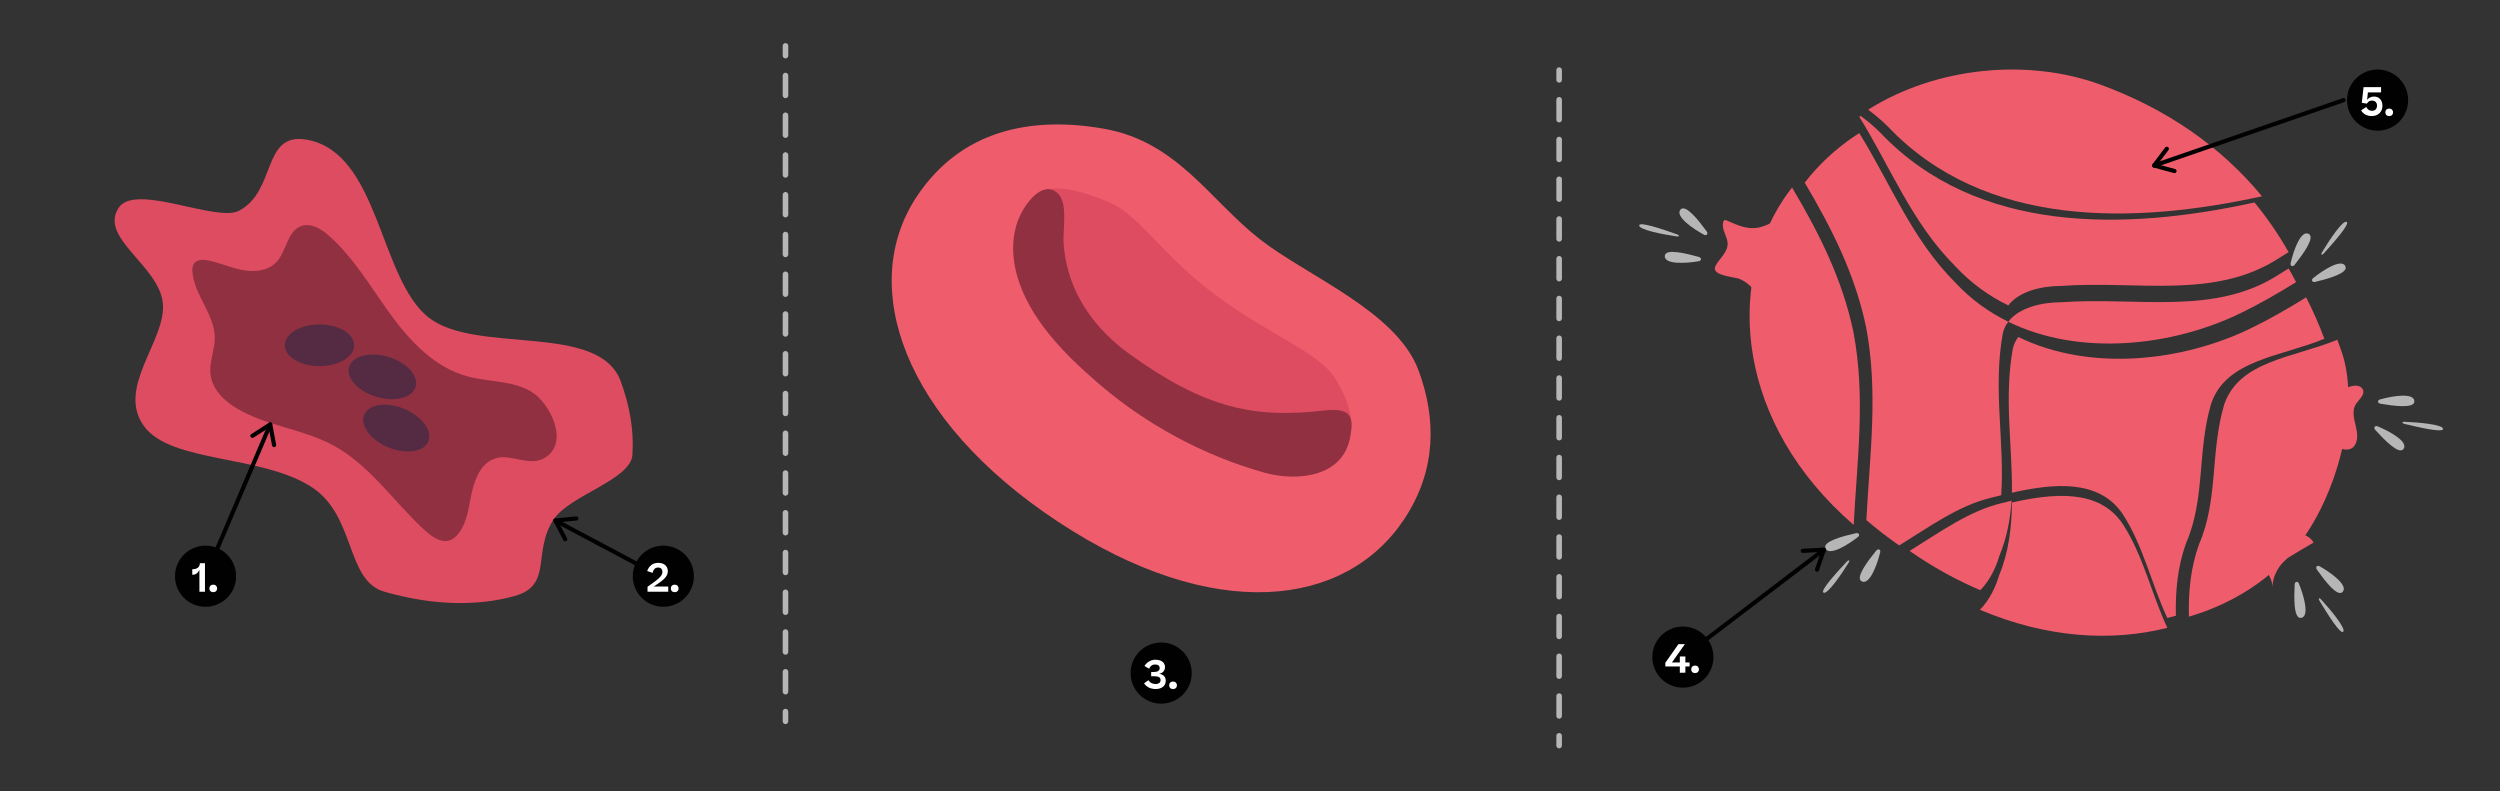 <?xml version="1.0" encoding="UTF-8"?><svg id="Layer_1" xmlns="http://www.w3.org/2000/svg" xmlns:xlink="http://www.w3.org/1999/xlink" viewBox="0 0 895.935 283.63"><rect x="0" y="0" width="895.935" height="283.63" fill="#333333" stroke="none"/><defs><style>.cls-1{fill:#fff;}.cls-2{fill:#dd4c60;}.cls-3{clip-path:url(#clippath-2);}.cls-4{clip-path:url(#clippath-6);}.cls-5{fill:#542b42;}.cls-6{clip-path:url(#clippath-7);}.cls-7{clip-path:url(#clippath-1);}.cls-8{clip-path:url(#clippath-4);}.cls-9{fill:#913041;}.cls-10{fill:#b6b6b6;}.cls-11{clip-path:url(#clippath-9);}.cls-12{clip-path:url(#clippath);}.cls-13{fill:#ef5d6c;}.cls-14{fill:none;}.cls-15{clip-path:url(#clippath-3);}.cls-16{clip-path:url(#clippath-8);}.cls-17{clip-path:url(#clippath-5);}.cls-18{fill:#010101;}</style><clipPath id="clippath"><rect class="cls-14" x="841.108" y="24.926" width="21.908" height="21.908"/></clipPath><clipPath id="clippath-1"><rect class="cls-14" x="841.108" y="24.926" width="21.908" height="21.908"/></clipPath><clipPath id="clippath-2"><rect class="cls-14" x="62.709" y="195.546" width="21.908" height="21.908"/></clipPath><clipPath id="clippath-3"><rect class="cls-14" x="62.709" y="195.546" width="21.908" height="21.908"/></clipPath><clipPath id="clippath-4"><rect class="cls-14" x="226.769" y="195.546" width="21.908" height="21.908"/></clipPath><clipPath id="clippath-5"><rect class="cls-14" x="226.769" y="195.546" width="21.908" height="21.908"/></clipPath><clipPath id="clippath-6"><rect class="cls-14" x="405.176" y="230.264" width="21.908" height="21.908"/></clipPath><clipPath id="clippath-7"><rect class="cls-14" x="405.176" y="230.264" width="21.908" height="21.908"/></clipPath><clipPath id="clippath-8"><rect class="cls-14" x="592.147" y="224.539" width="21.908" height="21.908"/></clipPath><clipPath id="clippath-9"><rect class="cls-14" x="592.147" y="224.538" width="21.908" height="21.908"/></clipPath></defs><g id="Number_Point_Science"><g class="cls-12"><g class="cls-7"><path class="cls-18" d="M863.016,35.88c0,6.05-4.904,10.954-10.954,10.954-6.049,0-10.954-4.904-10.954-10.954s4.905-10.954,10.954-10.954c6.05,0,10.954,4.904,10.954,10.954"/></g><g><path class="cls-1" d="M849.98,41.592c-1.85,0-3.18-.84-3.811-2.072l1.863-1.191c.379,.841,1.037,1.387,2.031,1.387,1.135,0,1.793-.742,1.793-1.862,0-1.233-.812-1.808-1.821-1.808-.49,0-.882,.126-1.177,.379-.279,.237-.49,.476-.645,.714l-1.807-.294,.631-5.617h6.275v1.877h-4.721l-.28,2.689c.56-.742,1.387-1.19,2.466-1.19,1.736,0,3.025,1.162,3.025,3.348,0,2.199-1.611,3.642-3.824,3.642Z"/><path class="cls-1" d="M854.835,40.262c0-.799,.561-1.359,1.387-1.359s1.387,.561,1.387,1.359c0,.798-.561,1.345-1.387,1.345s-1.387-.547-1.387-1.345Z"/></g></g></g><g><g><path class="cls-13" d="M503.327,185.918c-21.056,31.922-68.498,37.767-124.155,1.056-55.656-36.71-71.772-84.477-50.716-116.399,15.958-24.195,41.488-29.055,67.484-24.379,25.997,4.676,37.688,25.546,55.516,39.498,16.964,13.276,49.024,25.859,56.878,46.958,6.425,17.26,6.536,35.765-5.007,53.266Z"/><path class="cls-2" d="M370.501,70.631s4.111-8.308,27.787,2.253c10.268,4.58,18.791,19.197,37.679,33.091,20.169,14.836,36.718,20.305,42.553,29.684,12.053,19.374,1.534,27.743,1.534,27.743l-57.139-20.023-41.221-30.316-11.193-42.432Z"/><path class="cls-9" d="M364.188,80.864c-1.735,5.941-1.322,12.442,.415,18.327,4.481,15.186,16.686,27.487,28.323,37.606,17.381,15.112,38.1,26.405,60.291,32.614,11.442,3.201,28.215,1.737,30.679-12.938,.966-5.754,1.536-10.623-9.236-9.375-24.734,2.865-42.476-.428-70.028-20.334-8.516-6.152-15.719-14.291-19.814-24.054-2.045-4.875-3.262-10.065-3.641-15.336-.363-5.037,1.698-14.787-2.204-18.177-5.618-4.882-11.868,4.261-13.863,9.054-.357,.856-.663,1.729-.921,2.614Z"/></g><g><path class="cls-13" d="M810.634,70.341c-14.788-17.939-34.387-31.433-57.982-40.051-25.726-9.396-58.556-6.485-83.164,9.02,2.442,1.822,4.797,3.762,6.974,5.938,34.775,36.707,88.212,35.156,134.173,25.093Z"/><path class="cls-13" d="M816.776,98.32c-23,15-51,8-78,10-7.298,0-15.252,1.974-19.066,6.986,25.647,12.557,58.684,8.812,83.066-2.986,6.896-3.321,13.532-7.165,20.073-11.212-.855-1.663-1.75-3.293-2.667-4.903-1.14,.69-2.277,1.39-3.406,2.116Z"/><path class="cls-13" d="M738.776,102.47c27-2,55,5,78-10,1.128-.725,2.266-1.426,3.406-2.116-3.611-6.34-7.69-12.28-12.233-17.792-45.96,10.063-99.397,11.615-134.172-25.093-2.177-2.177-4.531-4.116-6.974-5.938-.162,.102-.321,.209-.482,.312,11.485,18.59,18.824,37.993,34.457,53.626,5.551,5.978,11.972,10.577,18.934,13.986,3.814-5.012,11.768-6.986,19.066-6.986Z"/><path class="cls-13" d="M664.236,119.062c-3.951-18.966-12.28-35.434-22.013-51.872-1.093,1.414-2.155,2.857-3.148,4.364-20.429,30.973-16.755,80.273,25.247,116.573,1.149-22.898,4.358-45.579-.085-69.065Z"/><path class="cls-13" d="M826.457,106.566c-6.542,4.048-13.177,7.892-20.073,11.212-24.382,11.798-57.419,15.543-83.066,2.986-.89,1.169-1.556,2.501-1.934,4.014-3.248,17.54-.169,35.08-.353,51.797,14.625-3.287,31.2-5.073,39.745,7.744,7.404,11.443,10.282,25.149,15.944,37.158,1.031-.262,2.056-.536,3.067-.832-.223-8.836,.618-17.53,3.596-25.868,7-16,4-33,9-50,5.294-15.882,24.884-16.897,40.608-23.368-1.92-5.156-4.098-10.108-6.535-14.844Z"/><path class="cls-13" d="M721.032,180.094c-.099,9.016-1.144,17.794-4.647,26.203-1.072,3.751-3.294,8.649-6.816,12.235,24.047,10.2,47.391,11.479,67.153,6.464-5.662-12.009-8.54-25.715-15.944-37.158-8.545-12.817-25.119-11.03-39.745-7.744Z"/><path class="cls-13" d="M717.776,119.32c.378-1.513,1.044-2.846,1.934-4.014-6.962-3.408-13.383-8.008-18.934-13.986-15.633-15.633-22.971-35.036-34.457-53.626-.521,.332-1.044,.664-1.557,1.008-6.809,4.571-12.912,10.163-18,16.746,9.733,16.438,18.062,32.906,22.013,51.872,4.443,23.487,1.234,46.167,.085,69.065,3.626,3.134,7.551,6.165,11.756,9.085,10.948-6.74,21.327-14.367,33.158-17.151,1.108-.277,2.242-.559,3.393-.838,1.324-18.601-3.056-38.381,.607-58.162Z"/><path class="cls-13" d="M684.346,197.423c.971,.674,1.941,1.348,2.944,2.01,7.476,4.931,14.97,8.924,22.397,12.075,3.522-3.586,5.745-8.484,6.816-12.235,2.674-6.417,3.91-13.05,4.393-19.838-1.151,.28-2.285,.561-3.393,.838-11.832,2.784-22.21,10.41-33.158,17.151Z"/><path class="cls-13" d="M839.297,126.385c-.522-1.563-1.074-3.102-1.643-4.629-15.724,6.47-35.314,7.486-40.608,23.368-5,17-2,34-9,50-2.978,8.338-3.819,17.032-3.596,25.868,18.185-5.316,33.083-16.05,42.305-30.033,12.39-18.785,18.527-46.649,12.541-64.575Z"/><path class="cls-13" d="M644.966,77.764c-1.123-.564-2.448-.578-3.687-.371-3.922,.654-7.121,3.342-10.982,4.149-4.117,.86-7.78-.927-11.471-2.519-.286-.123-.627-.244-.894-.083-.18,.109-.271,.318-.332,.52-.812,2.672,1.345,4.937,1.525,7.572,.236,3.443-3.039,5.59-4.384,8.391-1.581,3.293,6.578,3.832,8.226,4.381,5.252,1.75,7.543,7.707,12.213,10.434,1.465,.856,3.504,1.367,4.728,.192,.517-.497,.771-1.204,.965-1.895,1.639-5.826-1.867-13.139,.518-18.557,1.271-2.886,8.756-9.609,3.574-12.213Z"/><path class="cls-13" d="M845.574,138.464c-1.61-.649-3.595,.085-5.221,.71-3.441,1.323-7.234,2.2-11.138,2.594-2.501,.252-7.442-.452-9.328,.846-.576,.397-.7,1.034-.064,2.053,.932,1.496,1.391,3.13,1.334,4.756-.047,1.349-.379,2.855,.836,3.917,.481,.42,1.153,.713,1.811,.998,4.47,1.932,8.938,3.864,13.408,5.796,1.551,.671,3.503,1.357,5.107,.753,.85-.32,1.368-.939,1.709-1.562,1.59-2.901,.22-6.022-.313-8.967-.282-1.556-.47-3.167,.145-4.697,.625-1.556,2.279-2.775,2.926-4.314,.435-1.035,.141-2.337-1.212-2.883Z"/><path class="cls-13" d="M820.062,186.691c-.964-3.967-1.338-8.093-2.778-11.913-.556-1.475-1.376-3.001-2.819-3.638-5.379-2.373-10.235,13.864-13.812,16.272-1.986,1.337-12.056,3.747-9.841,7.861,1.889,3.507,12.411,3.214,15.907,4.983,4.018,2.032,7.447,5.817,7.785,10.306-.304-4.058,2.606-8.923,5.965-10.97,1.684-1.026,6.941-4.221,8.65-5.134-1.86-3.667-7.986-3.357-9.058-7.766Z"/><path class="cls-10" d="M852.923,143.146c-.997,.28-.903,1.355,.136,1.53,4.65,.782,12.331,1.875,12.19-.912-.158-3.129-7.783-1.896-12.327-.618Z"/><path class="cls-10" d="M852.064,152.781c-.958-.395-1.547,.508-.837,1.288,3.174,3.487,8.539,9.09,10.15,6.811,1.809-2.559-4.95-6.298-9.313-8.099Z"/><path class="cls-10" d="M861.812,151.939c-1.148-.277-1.167-.825-.029-.78,5.187,.205,13.817,.998,13.74,2.571-.069,1.401-8.573-.55-13.711-1.791Z"/><path class="cls-10" d="M831.294,202.933c-.901-.51-1.598,.315-.989,1.176,2.723,3.85,7.362,10.068,9.24,8.003,2.108-2.318-4.142-6.856-8.251-9.178Z"/><path class="cls-10" d="M822.35,209.43c-.236,4.71-.427,12.465,2.325,12.001,3.09-.521,.977-7.951-.821-12.315-.395-.958-1.451-.739-1.504,.314Z"/><path class="cls-10" d="M831.323,215.436c2.743,4.519,7.354,11.926,8.396,10.987,1.17-1.054-4.352-7.734-7.863-11.557-.771-.839-1.146-.44-.533,.57Z"/><path class="cls-10" d="M608.836,92.082c1.015,.282,.997,1.361-.024,1.536-4.652,.797-12.365,1.228-12.195-1.9,.151-2.787,7.676-.899,12.219,.364Z"/><path class="cls-10" d="M611.639,82.931c.624,.849-.057,1.686-.967,1.193-4.151-2.247-10.483-6.671-8.417-9.026,1.84-2.099,6.592,4.034,9.385,7.833Z"/><path class="cls-10" d="M600.89,83.946c1.113,.396,1.074,.942-.053,.779-5.137-.745-13.638-2.434-13.397-3.99,.215-1.386,8.469,1.441,13.45,3.211Z"/><path class="cls-10" d="M822.313,94.936c-.65,.829-1.64,.398-1.409-.612,1.05-4.602,3.613-11.889,6.436-10.531,2.515,1.21-2.117,7.433-5.027,11.143Z"/><path class="cls-10" d="M829.686,101.037c-1.024,.25-1.535-.7-.731-1.351,3.668-2.971,10.184-7.119,11.566-4.307,1.231,2.505-6.255,4.538-10.836,5.659Z"/><path class="cls-10" d="M832.876,90.721c-.793,.876-1.282,.63-.699-.348,2.66-4.458,7.483-11.659,8.827-10.839,1.198,.731-4.582,7.266-8.128,11.186Z"/><path class="cls-10" d="M672.416,197.299c.664-.818,1.646-.371,1.399,.635-1.127,4.584-3.811,11.827-6.611,10.422-2.495-1.251,2.24-7.396,5.212-11.057Z"/><path class="cls-10" d="M665.146,191.075c1.028-.233,1.524,.725,.708,1.363-3.717,2.909-10.301,6.948-11.637,4.114-1.189-2.525,6.33-4.433,10.929-5.477Z"/><path class="cls-10" d="M661.784,201.336c.807-.863,1.293-.609,.693,.359-2.734,4.413-7.676,11.532-9.007,10.69-1.185-.75,4.702-7.189,8.314-11.049Z"/></g><g><path class="cls-2" d="M198.38,186.204c-7.749,11.749-.052,23.557-14.044,27.419-13.346,3.684-29.12,3.407-46.535-1.544-13.935-3.962-10.275-27.075-25.909-37.387-17.93-11.826-50.402-8.641-60.204-21.862-10.312-13.91,8.15-30.939,6.654-44.351-1.496-13.412-22.949-23.208-15.813-34.027,5.94-9.006,34.9,5.268,43.023,1.114,13.699-7.005,8.141-28.429,24.461-25.493,25.997,4.676,25.838,49.81,43.666,63.762,16.964,13.276,60.874,1.595,68.728,22.694,3.205,8.611,4.839,17.531,4.239,26.482-.603,8.991-22.482,14.422-28.267,23.192Z"/><path class="cls-9" d="M96.55,95.8c.923-.474,1.769-1.087,2.498-1.861,3.679-3.901,3.854-11.131,8.905-12.93,3.483-1.241,7.188,1.044,9.958,3.493,8.966,7.928,15.022,18.535,22.068,28.21,7.046,9.675,15.851,18.957,27.392,22.128,7.726,2.123,16.395,1.424,23.212,5.635,6.559,4.051,13.739,18.355,4.534,23.664-5.509,3.176-11.63-1.513-17.318,.051-5.937,1.632-8.154,8.754-9.235,14.816-.792,4.441-1.746,9.723-5.03,13.086-4.235,4.337-9.223-.024-12.717-3.369-10.445-10.001-18.952-22.516-31.723-29.301-10.668-5.668-23.361-6.762-33.819-12.808-4.735-2.737-9.18-6.958-9.828-12.389-.525-4.397,1.536-8.721,1.521-13.15-.027-8.364-7.284-15.231-8.004-23.564-.092-1.064-.05-2.215,.575-3.081,1.076-1.492,3.291-1.457,5.094-1.088,4.208,.861,8.177,2.693,12.402,3.466,3.18,.581,6.709,.433,9.516-1.008Z"/><ellipse class="cls-5" cx="114.484" cy="123.738" rx="12.443" ry="7.466"/><ellipse class="cls-5" cx="137.036" cy="135.065" rx="7.466" ry="12.443" transform="translate(-31.9 227.163) rotate(-73.183)"/><ellipse class="cls-5" cx="142.013" cy="153.419" rx="7.466" ry="12.443" transform="translate(-54.168 225.653) rotate(-67.425)"/></g><g><path class="cls-18" d="M73.662,207.25c-.099,0-.198-.02-.294-.06-.381-.163-.559-.604-.396-.984l23.169-54.391c.163-.382,.605-.555,.984-.396,.381,.163,.559,.604,.396,.984l-23.169,54.391c-.122,.285-.399,.456-.69,.456Z"/><path class="cls-18" d="M98.917,159.798c-.095,.222-.296,.395-.551,.443-.407,.077-.799-.191-.876-.598l-1.19-6.302-5.432,3.486c-.349,.224-.813,.122-1.036-.227-.223-.351-.118-.816,.226-1.036l6.369-4.087c.21-.135,.473-.157,.702-.058,.229,.099,.394,.305,.44,.549l1.396,7.395c.028,.152,.009,.302-.047,.434Z"/></g><g><path class="cls-18" d="M771.988,60.066c-.312,0-.602-.194-.709-.505-.135-.392,.072-.819,.464-.954l67.891-23.437c.396-.137,.819,.073,.954,.464,.135,.392-.072,.819-.464,.954l-67.891,23.437c-.081,.028-.164,.041-.245,.041Z"/><path class="cls-18" d="M776.293,52.612c.229-.079,.491-.046,.699,.111,.33,.25,.395,.721,.144,1.051l-3.877,5.109,6.229,1.691c.4,.109,.635,.521,.527,.921-.111,.401-.526,.635-.92,.527l-7.303-1.983c-.241-.066-.434-.246-.514-.482-.08-.237-.038-.497,.112-.695l4.549-5.995c.094-.123,.218-.209,.353-.256Z"/></g><g><path class="cls-18" d="M603.102,236.242c-.227,0-.45-.102-.598-.296-.251-.329-.188-.8,.143-1.051l50.521-38.485c.33-.251,.8-.188,1.051,.143,.251,.329,.188,.8-.143,1.051l-50.521,38.485c-.136,.104-.295,.153-.453,.153Z"/><path class="cls-18" d="M651.633,204.722c-.192,.146-.452,.197-.698,.113-.392-.134-.601-.561-.466-.952l2.081-6.067-6.446,.345c-.414,.022-.767-.296-.789-.709-.02-.416,.301-.768,.708-.789l7.557-.405c.25-.013,.489,.098,.639,.297,.15,.199,.192,.46,.112,.695l-2.442,7.118c-.051,.146-.141,.267-.255,.354Z"/></g><g><path class="cls-18" d="M237.722,207.892c-.118,0-.239-.028-.352-.088l-38.682-20.586c-.365-.194-.504-.648-.31-1.015,.195-.363,.647-.504,1.015-.31l38.682,20.586c.365,.194,.504,.648,.31,1.015-.135,.253-.395,.397-.663,.397Z"/><path class="cls-18" d="M206.882,185.141c.213,.114,.368,.328,.394,.587,.041,.412-.259,.78-.671,.821l-6.382,.642,3.005,5.713c.193,.367,.051,.82-.315,1.013-.369,.192-.823,.047-1.013-.314l-3.523-6.698c-.116-.221-.115-.485,.003-.704,.118-.22,.337-.366,.585-.391l7.488-.753c.154-.015,.302,.017,.428,.084Z"/></g><g id="Number_Point_Science-2"><g class="cls-3"><g class="cls-15"><path class="cls-18" d="M84.617,206.5c0,6.05-4.904,10.954-10.954,10.954-6.049,0-10.954-4.904-10.954-10.954s4.905-10.954,10.954-10.954c6.05,0,10.954,4.904,10.954,10.954"/></g><g><path class="cls-1" d="M73.455,201.846v10.226h-1.989v-7.858c-.434,1.051-1.288,1.765-2.409,1.765h-.153v-1.988h.069c1.751,0,2.634-.799,2.647-2.144h1.835Z"/><path class="cls-1" d="M75.035,210.881c0-.799,.56-1.359,1.387-1.359,.826,0,1.387,.561,1.387,1.359,0,.798-.561,1.345-1.387,1.345-.827,0-1.387-.547-1.387-1.345Z"/></g></g></g><g id="Number_Point_Science-3"><g class="cls-8"><g class="cls-17"><path class="cls-18" d="M248.677,206.5c0,6.05-4.904,10.954-10.954,10.954-6.049,0-10.954-4.904-10.954-10.954s4.905-10.954,10.954-10.954c6.05,0,10.954,4.904,10.954,10.954"/></g><g><path class="cls-1" d="M239.33,204.676c0,1.988-1.484,3.193-5.042,5.519h5.196v1.877h-7.424v-1.793c4.65-3.193,5.323-4.104,5.323-5.351,0-.953-.561-1.541-1.514-1.541-1.008,0-1.681,.574-1.975,1.919l-1.961-.658c.658-1.835,1.975-2.941,3.978-2.941,2.256,0,3.418,1.358,3.418,2.97Z"/><path class="cls-1" d="M240.404,210.881c0-.799,.561-1.359,1.387-1.359s1.387,.561,1.387,1.359c0,.798-.561,1.345-1.387,1.345s-1.387-.547-1.387-1.345Z"/></g></g></g><g id="Number_Point_Science-4"><g class="cls-4"><g class="cls-6"><path class="cls-18" d="M427.083,241.218c0,6.05-4.904,10.954-10.954,10.954-6.049,0-10.954-4.904-10.954-10.954s4.905-10.954,10.954-10.954c6.05,0,10.954,4.904,10.954,10.954"/></g><g><path class="cls-1" d="M411.568,243.777c.504,.826,1.414,1.358,2.535,1.358,1.19,0,1.82-.574,1.82-1.414,0-.911-.729-1.373-2.129-1.373h-1.246v-1.526h1.05c1.177,0,2.003-.448,2.003-1.331,0-.896-.588-1.358-1.652-1.358-.967,0-1.625,.448-2.144,1.513l-1.667-.98c.883-1.359,2.242-2.241,3.908-2.241,2.045,0,3.46,.938,3.46,2.647,0,1.288-.798,2.087-2.03,2.381,1.456,.294,2.297,1.078,2.297,2.535,0,1.639-1.262,2.941-3.586,2.941-1.85,0-3.391-.756-4.188-2.059l1.569-1.093Z"/><path class="cls-1" d="M419,245.599c0-.799,.56-1.359,1.387-1.359,.826,0,1.387,.561,1.387,1.359,0,.798-.561,1.345-1.387,1.345-.827,0-1.387-.547-1.387-1.345Z"/></g></g></g><g id="Number_Point_Science-5"><g class="cls-16"><g class="cls-11"><path class="cls-18" d="M614.055,235.493c0,6.05-4.904,10.954-10.954,10.954-6.049,0-10.954-4.904-10.954-10.954s4.905-10.954,10.954-10.954c6.05,0,10.954,4.904,10.954,10.954"/></g><g><path class="cls-1" d="M603.995,235.251v2.157h1.513v1.443h-1.513v2.213l-1.989,.042v-2.255h-5.196v-1.331l4.706-6.682h2.283v.042l-4.622,6.527h2.829v-2.157h1.989Z"/><path class="cls-1" d="M606.077,239.874c0-.799,.561-1.359,1.387-1.359s1.387,.561,1.387,1.359c0,.798-.561,1.345-1.387,1.345s-1.387-.547-1.387-1.345Z"/></g></g></g><g><path class="cls-10" d="M281.497,20.935c-.553,0-1-.447-1-1v-3.5c0-.553,.447-1,1-1s1,.447,1,1v3.5c0,.553-.447,1-1,1Z"/><path class="cls-10" d="M281.497,248.884c-.553,0-1-.447-1-1v-7.123c0-.553,.447-1,1-1s1,.447,1,1v7.123c0,.553-.447,1-1,1Zm0-14.247c-.553,0-1-.447-1-1v-7.123c0-.553,.447-1,1-1s1,.447,1,1v7.123c0,.553-.447,1-1,1Zm0-14.246c-.553,0-1-.447-1-1v-7.124c0-.553,.447-1,1-1s1,.447,1,1v7.124c0,.553-.447,1-1,1Zm0-14.247c-.553,0-1-.447-1-1v-7.123c0-.553,.447-1,1-1s1,.447,1,1v7.123c0,.553-.447,1-1,1Zm0-14.247c-.553,0-1-.447-1-1v-7.123c0-.553,.447-1,1-1s1,.447,1,1v7.123c0,.553-.447,1-1,1Zm0-14.246c-.553,0-1-.447-1-1v-7.124c0-.553,.447-1,1-1s1,.447,1,1v7.124c0,.553-.447,1-1,1Zm0-14.247c-.553,0-1-.447-1-1v-7.124c0-.553,.447-1,1-1s1,.447,1,1v7.124c0,.553-.447,1-1,1Zm0-14.247c-.553,0-1-.447-1-1v-7.123c0-.553,.447-1,1-1s1,.447,1,1v7.123c0,.553-.447,1-1,1Zm0-14.247c-.553,0-1-.447-1-1v-7.123c0-.553,.447-1,1-1s1,.447,1,1v7.123c0,.553-.447,1-1,1Zm0-14.246c-.553,0-1-.447-1-1v-7.124c0-.553,.447-1,1-1s1,.447,1,1v7.124c0,.553-.447,1-1,1Zm0-14.247c-.553,0-1-.447-1-1v-7.123c0-.553,.447-1,1-1s1,.447,1,1v7.123c0,.553-.447,1-1,1Zm0-14.247c-.553,0-1-.447-1-1v-7.123c0-.553,.447-1,1-1s1,.447,1,1v7.123c0,.553-.447,1-1,1Zm0-14.247c-.553,0-1-.447-1-1v-7.123c0-.553,.447-1,1-1s1,.447,1,1v7.123c0,.553-.447,1-1,1Zm0-14.246c-.553,0-1-.447-1-1v-7.124c0-.553,.447-1,1-1s1,.447,1,1v7.124c0,.553-.447,1-1,1Zm0-14.247c-.553,0-1-.447-1-1v-7.123c0-.553,.447-1,1-1s1,.447,1,1v7.123c0,.553-.447,1-1,1Zm0-14.247c-.553,0-1-.447-1-1v-7.123c0-.553,.447-1,1-1s1,.447,1,1v7.123c0,.553-.447,1-1,1Z"/><path class="cls-10" d="M281.497,259.507c-.553,0-1-.447-1-1v-3.5c0-.553,.447-1,1-1s1,.447,1,1v3.5c0,.553-.447,1-1,1Z"/></g><g><path class="cls-10" d="M558.753,29.622c-.553,0-1-.447-1-1v-3.5c0-.553,.447-1,1-1s1,.447,1,1v3.5c0,.553-.447,1-1,1Z"/><path class="cls-10" d="M558.753,257.571c-.553,0-1-.447-1-1v-7.123c0-.553,.447-1,1-1s1,.447,1,1v7.123c0,.553-.447,1-1,1Zm0-14.247c-.553,0-1-.447-1-1v-7.123c0-.553,.447-1,1-1s1,.447,1,1v7.123c0,.553-.447,1-1,1Zm0-14.246c-.553,0-1-.447-1-1v-7.124c0-.553,.447-1,1-1s1,.447,1,1v7.124c0,.553-.447,1-1,1Zm0-14.247c-.553,0-1-.447-1-1v-7.123c0-.553,.447-1,1-1s1,.447,1,1v7.123c0,.553-.447,1-1,1Zm0-14.247c-.553,0-1-.447-1-1v-7.123c0-.553,.447-1,1-1s1,.447,1,1v7.123c0,.553-.447,1-1,1Zm0-14.246c-.553,0-1-.447-1-1v-7.124c0-.553,.447-1,1-1s1,.447,1,1v7.124c0,.553-.447,1-1,1Zm0-14.247c-.553,0-1-.447-1-1v-7.124c0-.553,.447-1,1-1s1,.447,1,1v7.124c0,.553-.447,1-1,1Zm0-14.247c-.553,0-1-.447-1-1v-7.123c0-.553,.447-1,1-1s1,.447,1,1v7.123c0,.553-.447,1-1,1Zm0-14.247c-.553,0-1-.447-1-1v-7.123c0-.553,.447-1,1-1s1,.447,1,1v7.123c0,.553-.447,1-1,1Zm0-14.246c-.553,0-1-.447-1-1v-7.124c0-.553,.447-1,1-1s1,.447,1,1v7.124c0,.553-.447,1-1,1Zm0-14.247c-.553,0-1-.447-1-1v-7.123c0-.553,.447-1,1-1s1,.447,1,1v7.123c0,.553-.447,1-1,1Zm0-14.247c-.553,0-1-.447-1-1v-7.123c0-.553,.447-1,1-1s1,.447,1,1v7.123c0,.553-.447,1-1,1Zm0-14.247c-.553,0-1-.447-1-1v-7.123c0-.553,.447-1,1-1s1,.447,1,1v7.123c0,.553-.447,1-1,1Zm0-14.246c-.553,0-1-.447-1-1v-7.124c0-.553,.447-1,1-1s1,.447,1,1v7.124c0,.553-.447,1-1,1Zm0-14.247c-.553,0-1-.447-1-1v-7.123c0-.553,.447-1,1-1s1,.447,1,1v7.123c0,.553-.447,1-1,1Zm0-14.247c-.553,0-1-.447-1-1v-7.123c0-.553,.447-1,1-1s1,.447,1,1v7.123c0,.553-.447,1-1,1Z"/><path class="cls-10" d="M558.753,268.194c-.553,0-1-.447-1-1v-3.5c0-.553,.447-1,1-1s1,.447,1,1v3.5c0,.553-.447,1-1,1Z"/></g></g></svg>